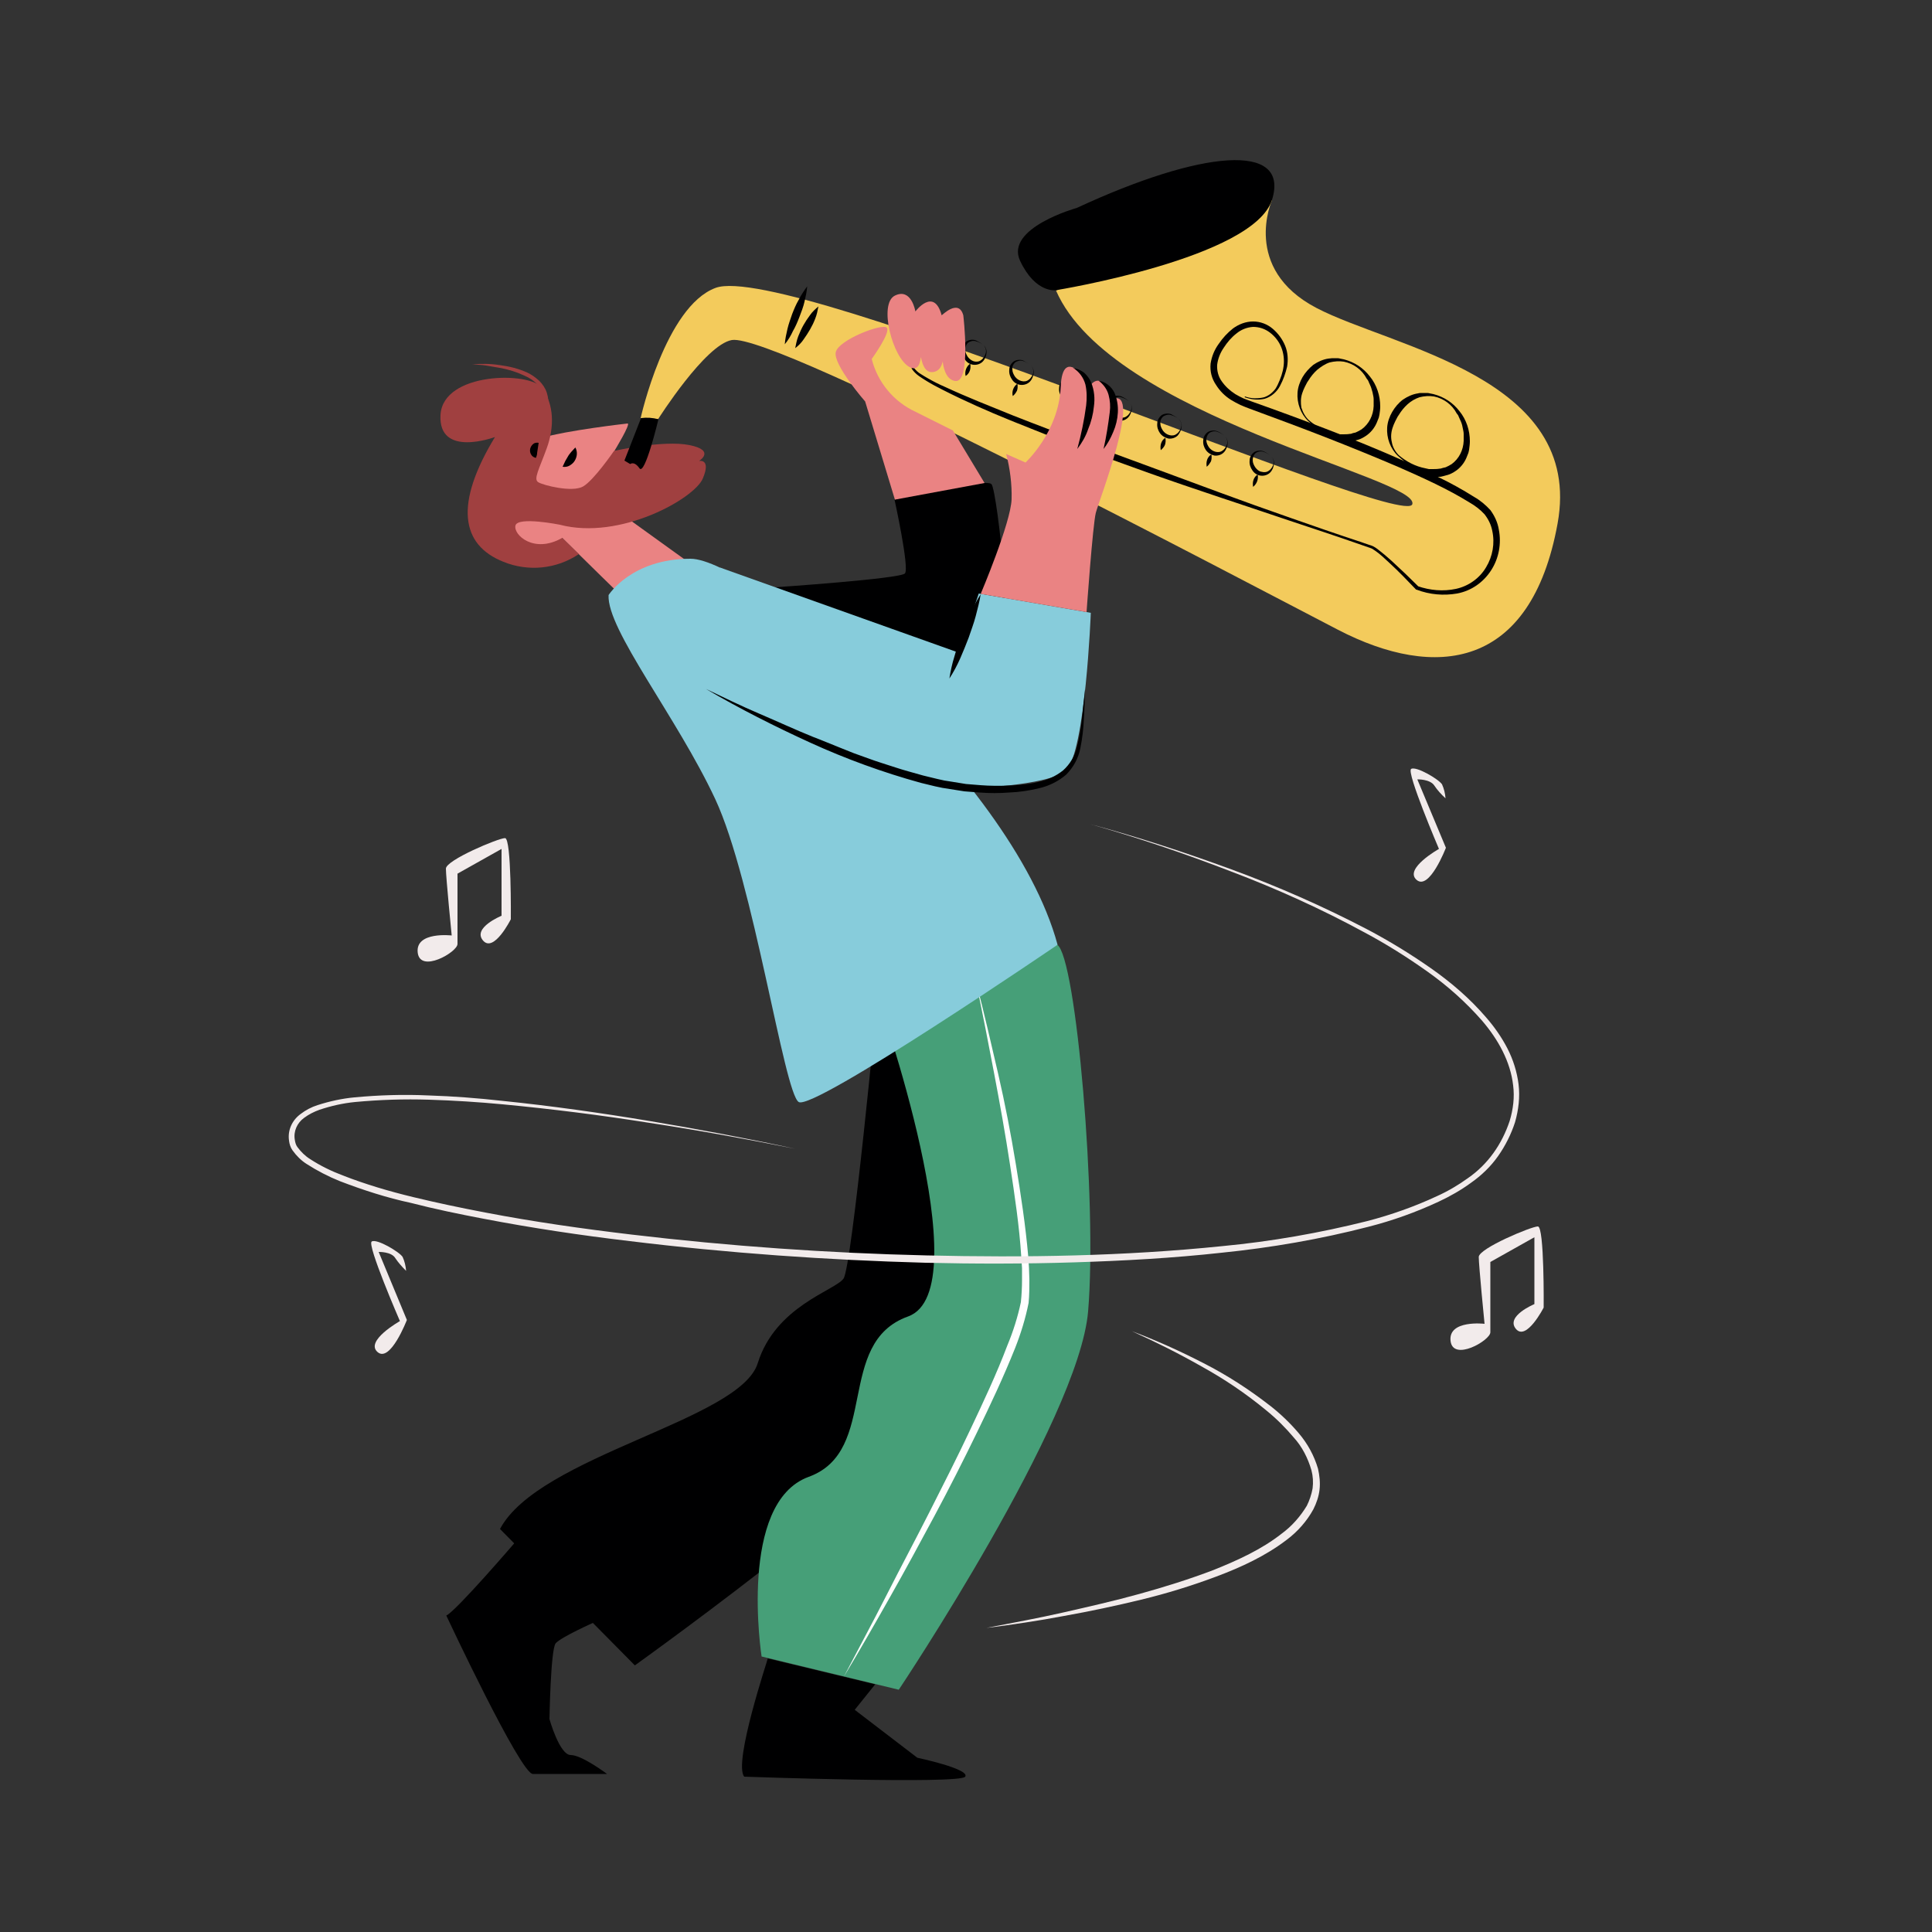 <svg transform="scale(1)" version="1.1" id="Layer_1" xmlns="http://www.w3.org/2000/svg" xmlns:xlink="http://www.w3.org/1999/xlink" x="0px" y="0px" viewBox="0 0 500 500" xml:space="preserve" class="show_show__wrapper__graphic__5Waiy "><rect x="0" y="0" width="500" height="500" fill="#333333" stroke="none"/><title>React</title><style type="text/css">
	.st0{fill:#000001;}
	.st1{fill:#EA8383;}
	.st2{fill:#A04040;}
	.st3{fill:#469F78;}
	.st4{fill:#FFFFFF;}
	.st5{fill:#87CCDB;}
	.st6{fill:#F3CB5C;}
	.st7{fill:#F2EBEB;}
</style><g id="character"><path class="st0" d="M192.6,459.8c0,0,55.9,2,57.2,0s-12.4-4.9-12.4-4.9l-16.2-12.4l5.3-6.6l-27.8-6.7
		C198.8,429.2,189.7,456.2,192.6,459.8z"></path><path class="st0" d="M200.4,152c0,0,32.6-2.2,33.8-3.6s-2.7-19.1-2.7-19.1s23.6-5.7,25.1-4s6.5,45.8,2.6,55.6S200.4,152,200.4,152z
		"></path><path class="st0" d="M115.5,418.1c0,0,19.2,41,22.4,41h19.2c0,0-6.5-4.9-9.4-4.9s-5.5-9.3-5.5-9.3s0.3-18,1.6-19.6
		s10.1-5.5,10.1-5.5l-20.2-21.1C133.7,398.7,118.1,416.9,115.5,418.1z"></path><path class="st0" d="M227.1,258c0,0-6.6,69.8-8.8,72.9s-17.6,7.1-22.2,21.9s-56.6,23.9-66.7,42.9l34.9,35.3c0,0,81.8-58.5,88-76.4
		S227.1,258,227.1,258z"></path><path class="st1" d="M145.5,139.2c0,0,20.1,19.8,20.6,20.1s20-8.1,20-8.1l-23.6-17c0,0,13.5-10-3.5-17.5c0,0,4.4-7.2,3.4-7.1
		s-15.6,1.8-22.2,3.7s-11.9,25.6-9.2,27.4S142.5,145.5,145.5,139.2z"></path><path class="st2" d="M144.9,135.8c0,0-10.9-2.2-11.5,0.2s4.8,7.4,12.1,3.2l4.3,4.2c-5.8,3.9-13.1,4.6-19.5,2
		c-11.1-4.4-12.7-15-2.2-32.3c0,0-14.7,5.5-14.1-5.7s23.2-11.3,26.3-7s3.2,10.1,1.2,15.6s-3.5,8-2.2,8.8s8.8,2.7,11.6,1.1
		s8-9.2,8-9.2s12.8-2.9,19.6-1.5s2.4,4.1,2.4,4.1s3.2-0.7,1,4.5C179.8,129,160.5,139.9,144.9,135.8z"></path><path class="st0" d="M148.9,115.8c0.6,1.1,0.5,2.4-0.2,3.5c-0.3,0.5-0.8,0.9-1.3,1.2c-0.5,0.3-1.2,0.4-1.8,0.3
		c0.2-0.5,0.5-1,0.7-1.5c0.2-0.4,0.5-0.8,0.7-1.2s0.5-0.7,0.8-1.1C148.2,116.6,148.5,116.2,148.9,115.8z"></path><path class="st2" d="M122.2,94.3c2.4-0.2,4.8-0.2,7.2,0.2c2.4,0.3,4.8,0.9,7,1.9c1.1,0.5,2.1,1.2,3.1,2.1c0.9,0.9,1.6,1.9,2,3.1
		c0.4,1.2,0.5,2.4,0.3,3.7c-0.2,1.2-0.5,2.3-1.1,3.4c0.7-2.2,0.7-4.6,0-6.8c-1-2.1-2.7-3.7-4.8-4.6c-2.1-1-4.3-1.7-6.6-2.1
		c-1.2-0.2-2.3-0.4-3.5-0.6S123.4,94.4,122.2,94.3z"></path><path class="st0" d="M139.4,114.6c-0.2,1.1-0.2,1.6-0.3,2c0,0.2-0.1,0.4-0.1,0.7s-0.1,0.7-0.3,1.2c-0.5-0.1-1-0.4-1.2-0.8
		c-0.3-0.4-0.4-1-0.3-1.5c0.1-0.5,0.4-1,0.8-1.3C138.3,114.6,138.9,114.5,139.4,114.6z"></path><path class="st3" d="M227.1,258c0,0,41.6-16.5,46.5-13.5s10.4,66.7,8,94.9s-49,97.9-49,97.9l-35.5-8.6c0,0-6.2-39.8,12.2-46.5
		s6.7-34.7,25.7-41.5S227.1,258,227.1,258z"></path><path class="st4" d="M252.7,254.5c2,7.7,3.8,15.5,5.6,23.3s3.3,15.6,4.6,23.5s2.5,15.8,3.2,23.8l0.2,3l0.1,3c0,2,0,4.1-0.2,6.1
		c-0.8,4-2,7.9-3.5,11.7c-3,7.5-6.4,14.7-9.9,21.9s-7.1,14.3-10.9,21.4s-7.6,14.1-11.5,21s-7.9,13.9-12,20.7
		c3.7-7.1,7.5-14.1,11.1-21.2s7.4-14.2,11-21.3s7.2-14.2,10.6-21.4s6.8-14.4,9.6-21.8c1.5-3.6,2.7-7.4,3.5-11.2
		c0.2-1.9,0.3-3.9,0.3-5.8v-3l-0.2-3c-0.5-7.9-1.7-15.8-2.9-23.7s-2.6-15.7-4.1-23.6S254.3,262.3,252.7,254.5z"></path><path class="st5" d="M157.5,154c0,0,5.9-9.4,21.2-9.4s82.9,55.3,95,99.9c0,0-63.2,43.1-67,40.7S195,228,185.1,206.8
		S157,162.9,157.5,154z"></path><path class="st5" d="M177.7,162.4c0,0-7.9,23.7,21.7,34.5s71.5,7.4,76.5,2.5s6.4-40.8,6.4-40.8l-29-5l-5.2,15.3l-61.7-22
		L177.7,162.4z"></path><path class="st6" d="M165.8,108.2c0,0,6.4-28.9,19.4-33.7c18.9-7,178.1,62.8,180.3,56s-78-22.6-92.2-55.3l55.9-23.4
		c0,0-8,17.7,11.5,27.9s69.3,17.9,62.4,55.8S371.4,176,346.3,163S200.7,86.1,189.4,88c-6.9,1.2-19.1,20.5-19.1,20.5L165.8,108.2z"></path><path class="st0" d="M278.7,53.8c0,0-18.7,5.2-14.7,13.7s9.3,7.6,9.3,7.6s51.2-8.3,55.9-23.4S310.8,38.9,278.7,53.8z"></path><path class="st0" d="M203.1,89.1c0.1-1.4,0.4-2.7,0.7-4c0.3-1.3,0.8-2.6,1.2-3.8c0.5-1.3,1-2.5,1.7-3.7c0.6-1.2,1.4-2.4,2.2-3.5
		c-0.1,1.4-0.4,2.7-0.7,4c-0.3,1.3-0.8,2.6-1.3,3.9c-0.5,1.3-1,2.5-1.7,3.7C204.7,86.8,204,88,203.1,89.1z"></path><path class="st0" d="M205.8,90.1c0.2-1,0.4-2.1,0.8-3.1c0.4-1,0.8-1.9,1.3-2.8c0.5-0.9,1.1-1.8,1.7-2.6c0.6-0.9,1.4-1.6,2.2-2.3
		c-0.2,1.1-0.4,2.1-0.8,3.1c-0.7,1.9-1.8,3.7-3,5.4C207.4,88.7,206.7,89.4,205.8,90.1z"></path><path class="st0" d="M170.4,108.5c0,0-3.5,14.7-4.9,12.7s-2.4-1.1-2.4-1.1l-1.5-0.9l4.3-11C167.4,108,168.9,108.1,170.4,108.5z"></path><path class="st0" d="M236.5,86.3c-0.5,0.6-0.8,1.3-0.8,2.1c-0.1,0.8-0.1,1.6,0,2.3c0.1,0.8,0.2,1.5,0.3,2.3
		c0.1,0.4,0.2,0.8,0.3,1.2l0.1,0.6c0,0.1,0,0.2,0.1,0.3l0.1,0.2c0.5,0.6,1,1.1,1.7,1.5c0.6,0.4,1.3,0.8,2,1.2
		c1.4,0.8,2.8,1.5,4.2,2.1c5.8,2.7,11.7,5,17.6,7.4c11.9,4.7,23.9,9,35.8,13.4s23.9,8.9,36,13.1c6,2.1,12,4.2,18.1,6.2l2.3,0.8
		c0.4,0.1,0.7,0.2,1.1,0.4c0.4,0.2,0.7,0.4,1.1,0.7c1.3,1,2.5,2,3.7,3.1c2.4,2.2,4.7,4.4,6.9,6.6l-0.2-0.1c3.2,1.1,6.6,1.4,9.9,0.7
		c3.2-0.7,6.1-2.7,7.8-5.6c1.7-2.8,2.3-6.2,1.6-9.4c-0.3-1.6-1-3-2-4.3c-1.1-1.2-2.4-2.2-3.8-3c-2.9-1.8-5.9-3.4-9-4.9
		c-3.1-1.5-6.2-2.9-9.4-4.3c-6.3-2.7-12.7-5.3-19.1-7.8c-6.4-2.5-12.9-4.9-19.4-7.3c-0.8-0.3-1.6-0.6-2.5-1
		c-0.8-0.4-1.6-0.8-2.4-1.3c-1.6-1-2.9-2.3-3.9-3.9c-1.1-1.6-1.6-3.5-1.4-5.5c0.3-1.9,1-3.6,2.1-5.1c1-1.5,2.3-2.9,3.7-4
		c1.5-1.1,3.3-1.8,5.2-1.8c1.9,0,3.7,0.7,5.1,1.9c1.4,1.2,2.5,2.7,3.2,4.4c0.7,1.7,0.8,3.6,0.5,5.4c-0.4,1.7-1,3.4-1.8,4.9
		c-0.8,1.6-2.3,2.9-4,3.4c-1.7,0.4-3.5,0.2-5.2-0.4l0.1-0.2c1.6,0.6,3.4,0.6,5,0.2c0.8-0.3,1.5-0.7,2.1-1.3c0.3-0.3,0.6-0.6,0.8-0.9
		c0.2-0.3,0.4-0.7,0.6-1.1c0.7-1.5,1.3-3.1,1.5-4.8c0.2-1.6,0-3.3-0.6-4.8c-0.6-1.5-1.6-2.8-2.9-3.8c-1.3-1-2.8-1.5-4.4-1.5
		c-1.6,0.1-3.1,0.7-4.3,1.7c-1.3,1-2.4,2.3-3.3,3.7c-0.9,1.3-1.5,2.8-1.7,4.4c-0.1,1.5,0.3,3.1,1.2,4.3c0.9,1.3,2.1,2.4,3.5,3.3
		c0.7,0.4,1.4,0.8,2.1,1.1c0.7,0.3,1.6,0.6,2.4,0.9c6.5,2.3,13,4.7,19.5,7.2s12.9,5.1,19.2,7.9c3.2,1.4,6.3,2.9,9.4,4.4
		c3.1,1.5,6.2,3.2,9.2,5.1c1.6,0.9,3,2.1,4.2,3.4c1.1,1.5,1.9,3.2,2.2,5.1c0.7,3.6,0,7.4-2,10.5c-2,3.1-5.1,5.3-8.8,6
		c-3.5,0.6-7.1,0.3-10.5-1h-0.1l-0.1-0.1c-2.2-2.3-4.4-4.6-6.8-6.8c-1.2-1.1-2.3-2.2-3.6-3.1c-0.3-0.2-0.6-0.4-0.9-0.6
		c-0.3-0.1-0.7-0.3-1.1-0.4l-2.3-0.8c-6-2.1-12.1-4.1-18.1-6.1c-12.1-4.1-24.2-8-36.3-12.3s-24-8.8-35.8-13.6
		c-5.9-2.4-11.8-5-17.5-7.9c-1.4-0.7-2.9-1.5-4.2-2.3c-0.7-0.4-1.4-0.9-2-1.3c-0.7-0.5-1.3-1.1-1.8-1.8l-0.1-0.3
		c0-0.1,0-0.2-0.1-0.3l-0.1-0.6c-0.1-0.4-0.1-0.8-0.2-1.2c-0.1-0.8-0.2-1.6-0.3-2.4c0-0.8,0-1.6,0.1-2.4c0.1-0.8,0.4-1.6,1-2.2
		L236.5,86.3z"></path><path class="st0" d="M361.8,118c-2-1.9-3-4.7-2.8-7.4c0.1-1.4,0.6-2.8,1.3-4c0.7-1.2,1.6-2.3,2.8-3.2c1.2-0.8,2.5-1.4,3.9-1.6
		c0.3-0.1,0.7-0.1,1-0.1h0.5h0.5c0.3,0,0.7,0,1,0.1l1,0.2c2.7,0.7,5,2.2,6.7,4.4c1.8,2.2,2.7,5,2.7,7.8c0,0.7-0.1,1.4-0.2,2.2
		c-0.1,0.3-0.1,0.7-0.3,1.1l-0.4,1c-0.6,1.4-1.6,2.6-2.8,3.4c-0.6,0.4-1.3,0.8-2,1c-0.4,0.1-0.7,0.2-1.1,0.3
		c-0.4,0.1-0.7,0.2-1.1,0.2h-1.1c-0.4,0-0.7-0.1-1.1-0.2c-0.4-0.1-0.7-0.1-1-0.2l-1-0.4C366,121.3,363.8,119.8,361.8,118z
		 M362,117.8c2,1.7,4.3,2.9,6.9,3.4l0.9,0.2h0.9c0.6,0,1.2,0,1.8-0.1c0.3,0,0.6-0.1,0.9-0.2c0.3-0.1,0.6-0.1,0.8-0.2
		c0.5-0.2,1-0.5,1.5-0.8c1.9-1.4,3-3.6,3.1-6c0-0.6,0-1.2,0-1.8s-0.2-1.2-0.3-1.8c-0.1-0.6-0.3-1.2-0.6-1.8l-0.4-0.9
		c-0.1-0.3-0.3-0.6-0.5-0.8c-1.2-2.3-3.4-3.9-5.9-4.4c-1.2-0.2-2.5-0.1-3.7,0.2c-1.2,0.4-2.2,1-3.1,1.8c-0.9,0.8-1.7,1.8-2.3,2.8
		c-0.4,0.5-0.6,1.1-0.9,1.6c-0.3,0.6-0.5,1.1-0.7,1.7c-0.4,1.2-0.5,2.5-0.2,3.7C360.4,115.7,361.1,116.9,362,117.8L362,117.8z"></path><path class="st0" d="M338.6,109c-2-1.9-3-4.7-2.8-7.4c0.1-1.4,0.6-2.8,1.3-4c0.7-1.2,1.7-2.3,2.8-3.2c1.2-0.8,2.5-1.4,3.9-1.6
		c0.3,0,0.7-0.1,1-0.1h0.5h0.5c0.3,0,0.7,0,1,0.1l1,0.2c2.7,0.7,5,2.2,6.7,4.4c1.8,2.2,2.7,5,2.7,7.8c0,0.7-0.1,1.4-0.2,2.1
		c-0.1,0.3-0.1,0.7-0.3,1.1l-0.4,1c-0.6,1.4-1.6,2.6-2.8,3.4c-0.6,0.4-1.3,0.8-2,1c-0.4,0.1-0.7,0.2-1.1,0.3
		c-0.4,0.1-0.7,0.1-1.1,0.1h-1.1c-0.4,0-0.7-0.1-1.1-0.2c-0.4-0.1-0.7-0.1-1-0.2l-1-0.4C342.9,112.3,340.6,110.8,338.6,109z
		 M338.8,108.8c2,1.7,4.3,2.9,6.9,3.4l0.9,0.2h0.9c0.6,0,1.2,0,1.8-0.1c0.3,0,0.6-0.1,0.8-0.2c0.3-0.1,0.6-0.1,0.8-0.2
		c0.5-0.2,1-0.5,1.5-0.8c1.9-1.4,3-3.6,3.1-6c0-0.6,0-1.2,0-1.8s-0.2-1.2-0.3-1.8c-0.2-0.6-0.3-1.2-0.6-1.8l-0.4-0.9
		c-0.1-0.3-0.3-0.6-0.5-0.8c-1.2-2.3-3.4-3.9-5.9-4.4c-1.2-0.2-2.5-0.1-3.7,0.2c-1.2,0.4-2.2,1.1-3.2,1.9c-0.9,0.8-1.7,1.8-2.3,2.8
		c-0.4,0.5-0.6,1.1-0.9,1.6c-0.3,0.6-0.5,1.1-0.7,1.7c-0.4,1.2-0.4,2.5-0.2,3.7C337.2,106.8,337.9,108,338.8,108.8L338.8,108.8z"></path><path class="st0" d="M328.9,118c0.6,0.5,0.9,1.3,0.8,2.1c-0.1,0.8-0.4,1.6-1,2.2c-0.6,0.6-1.5,0.9-2.4,0.8
		c-0.9-0.1-1.7-0.6-2.2-1.4c-0.5-0.7-0.8-1.6-0.7-2.5c0-0.9,0.5-1.7,1.2-2.2c0.7-0.4,1.6-0.5,2.4-0.2
		C327.7,117.1,328.3,117.5,328.9,118z M328.9,118c-0.6-0.5-1.3-0.9-2-1.1c-0.7-0.2-1.5,0-2,0.4c-0.5,0.5-0.7,1.1-0.7,1.8
		c0,0.7,0.3,1.3,0.7,1.9c0.4,0.5,0.9,1,1.6,1.1c0.7,0.2,1.4,0.1,1.9-0.3c0.6-0.4,1-1.1,1.2-1.8C329.7,119.3,329.5,118.5,328.9,118z"></path><path class="st0" d="M324.3,126c-0.1-0.6-0.1-1.2,0.1-1.8c0.2-0.6,0.6-1.1,1.1-1.4C325.7,124,325.3,125.2,324.3,126z"></path><path class="st0" d="M316.9,112.8c0.6,0.5,0.9,1.3,0.8,2.1c-0.1,0.8-0.4,1.6-1,2.2c-0.6,0.6-1.5,0.9-2.4,0.8
		c-0.9-0.2-1.7-0.7-2.2-1.4c-0.5-0.7-0.8-1.6-0.7-2.5c0-0.9,0.5-1.7,1.2-2.2c0.7-0.4,1.6-0.5,2.4-0.2
		C315.6,111.8,316.3,112.3,316.9,112.8z M316.9,112.8c-0.6-0.5-1.3-0.9-2-1.1c-0.7-0.2-1.5,0-2,0.4c-0.5,0.5-0.7,1.1-0.7,1.8
		c0,0.7,0.3,1.3,0.7,1.9c0.4,0.5,0.9,0.9,1.6,1.1c0.7,0.2,1.4,0.1,1.9-0.3c0.6-0.4,1-1.1,1.2-1.8
		C317.7,114.1,317.5,113.3,316.9,112.8z"></path><path class="st0" d="M312.3,120.8c-0.1-0.6-0.1-1.2,0.1-1.8c0.2-0.6,0.6-1.1,1.1-1.4c0.1,0.6,0.1,1.2-0.1,1.8
		C313.1,119.9,312.8,120.4,312.3,120.8z"></path><path class="st0" d="M305,108.4c0.6,0.5,0.9,1.3,0.8,2.1c-0.1,0.8-0.5,1.6-1,2.2c-0.6,0.6-1.5,0.9-2.4,0.8
		c-0.9-0.2-1.7-0.7-2.2-1.4c-0.5-0.7-0.8-1.6-0.7-2.5c0-0.9,0.5-1.7,1.2-2.2c0.7-0.4,1.6-0.5,2.4-0.2
		C303.7,107.5,304.4,107.9,305,108.4z M305,108.4c-0.6-0.5-1.3-0.8-2-1c-0.7-0.2-1.4,0-2,0.4c-0.5,0.5-0.8,1.1-0.7,1.8
		c0,0.7,0.3,1.3,0.7,1.9c0.4,0.5,0.9,0.9,1.6,1.1c0.7,0.2,1.4,0.1,1.9-0.3c0.6-0.4,1-1.1,1.2-1.8C305.9,109.8,305.6,109,305,108.4z"></path><path class="st0" d="M300.4,116.5c-0.1-0.6-0.1-1.2,0.1-1.8c0.2-0.6,0.6-1.1,1.1-1.4c0.1,0.6,0.1,1.2-0.1,1.8
		C301.3,115.6,300.9,116.1,300.4,116.5z"></path><path class="st0" d="M292.1,103.8c0.6,0.5,0.9,1.3,0.8,2.1c-0.1,0.8-0.4,1.6-1,2.2c-0.6,0.6-1.5,0.9-2.4,0.8
		c-0.9-0.1-1.7-0.6-2.2-1.4c-0.5-0.7-0.8-1.6-0.7-2.5c0-0.9,0.5-1.7,1.2-2.2c0.7-0.4,1.6-0.5,2.4-0.2
		C290.9,102.9,291.6,103.3,292.1,103.8z M292.1,103.8c-0.6-0.5-1.3-0.8-2-1c-0.7-0.2-1.5,0-2,0.4c-0.5,0.5-0.7,1.1-0.7,1.8
		c0,0.7,0.3,1.3,0.7,1.9c0.4,0.6,0.9,1,1.6,1.1c0.7,0.2,1.4,0.1,1.9-0.3c0.6-0.4,1-1.1,1.2-1.8C293,105.1,292.7,104.3,292.1,103.8z"></path><path class="st0" d="M287.5,111.8c-0.1-0.6-0.1-1.2,0.1-1.8c0.2-0.6,0.6-1.1,1.1-1.5c0.1,0.6,0.1,1.2-0.1,1.8
		C288.4,110.9,288,111.4,287.5,111.8z"></path><path class="st0" d="M279.6,99.2c0.6,0.5,0.9,1.3,0.8,2.1c-0.1,0.8-0.4,1.6-1,2.2c-0.6,0.6-1.5,0.9-2.4,0.8
		c-0.9-0.1-1.7-0.6-2.2-1.4c-0.5-0.7-0.8-1.6-0.7-2.5c0-0.9,0.5-1.7,1.2-2.2c0.7-0.4,1.6-0.5,2.4-0.2
		C278.3,98.3,279,98.7,279.6,99.2z M279.6,99.2c-0.6-0.5-1.3-0.8-2-1c-1.1-0.3-2.3,0.3-2.7,1.4c-0.1,0.3-0.1,0.6-0.1,0.9
		c0,0.7,0.3,1.3,0.7,1.9c0.4,0.6,0.9,1,1.6,1.1c0.7,0.2,1.4,0.1,1.9-0.3c0.6-0.4,1-1.1,1.2-1.8C280.4,100.6,280.2,99.7,279.6,99.2z"></path><path class="st0" d="M274.9,107.2c-0.1-0.6-0.1-1.2,0.1-1.8c0.2-0.6,0.6-1.1,1.1-1.4c0.1,0.6,0.1,1.2-0.1,1.8
		C275.8,106.3,275.4,106.8,274.9,107.2z"></path><path class="st0" d="M266.7,94.5c0.6,0.5,0.9,1.3,0.8,2.1c-0.1,0.8-0.4,1.6-1,2.2c-0.6,0.6-1.5,0.9-2.4,0.8
		c-0.9-0.1-1.7-0.6-2.2-1.4c-0.5-0.7-0.8-1.6-0.7-2.5c0-0.9,0.5-1.7,1.2-2.2c0.7-0.4,1.6-0.5,2.4-0.2
		C265.4,93.6,266.1,94,266.7,94.5z M266.7,94.5c-0.6-0.5-1.3-0.9-2-1.1c-0.7-0.2-1.4,0-2,0.4c-0.5,0.5-0.8,1.1-0.7,1.8
		c0,0.7,0.3,1.3,0.7,1.9c0.4,0.5,0.9,0.9,1.6,1.1c0.7,0.2,1.4,0.1,1.9-0.3c0.6-0.4,1-1.1,1.2-1.8C267.5,95.8,267.3,95,266.7,94.5z"></path><path class="st0" d="M262.1,102.5c-0.3-1.2,0.2-2.5,1.2-3.2c0.1,0.6,0.1,1.2-0.1,1.8C262.9,101.7,262.5,102.2,262.1,102.5z"></path><path class="st0" d="M254.5,89.3c0.6,0.5,0.9,1.3,0.8,2.1c-0.1,0.8-0.4,1.6-1,2.2c-0.6,0.6-1.5,0.9-2.4,0.8
		c-0.9-0.1-1.7-0.6-2.2-1.4c-0.5-0.7-0.8-1.6-0.7-2.5c0-0.9,0.5-1.7,1.2-2.2c0.7-0.4,1.6-0.5,2.4-0.2
		C253.2,88.4,253.9,88.8,254.5,89.3z M254.5,89.3c-0.6-0.5-1.3-0.8-2-1c-0.7-0.2-1.4,0-2,0.4c-0.5,0.5-0.7,1.1-0.7,1.8
		c0,0.7,0.3,1.3,0.7,1.9c0.4,0.5,0.9,0.9,1.5,1.1c0.7,0.2,1.4,0.1,1.9-0.3c0.6-0.4,1-1.1,1.2-1.8C255.3,90.7,255.1,89.9,254.5,89.3z
		"></path><path class="st0" d="M249.9,97.3c-0.3-1.2,0.2-2.5,1.2-3.2c0.1,0.6,0.1,1.2-0.1,1.8C250.8,96.5,250.4,97,249.9,97.3z"></path><path class="st0" d="M241.6,84.7c0.6,0.5,0.9,1.3,0.8,2.1c-0.1,0.8-0.4,1.6-1,2.2c-0.7,0.6-1.5,0.9-2.4,0.8
		c-0.9-0.1-1.7-0.6-2.2-1.4c-0.5-0.7-0.8-1.6-0.7-2.5c0-0.9,0.5-1.7,1.2-2.2c0.7-0.4,1.6-0.5,2.4-0.2
		C240.4,83.7,241.1,84.1,241.6,84.7z M241.6,84.7c-0.6-0.5-1.3-0.9-2-1.1c-0.7-0.2-1.4,0-2,0.4c-0.5,0.5-0.7,1.1-0.7,1.8
		c0,0.7,0.3,1.3,0.7,1.9c0.4,0.5,0.9,0.9,1.6,1.1c0.7,0.2,1.4,0.1,1.9-0.3c0.6-0.4,1-1.1,1.2-1.8C242.5,86,242.2,85.2,241.6,84.7z"></path><path class="st0" d="M237,92.7c-0.1-0.6-0.1-1.2,0.1-1.8c0.2-0.6,0.6-1.1,1.1-1.4c0.1,0.6,0.1,1.2-0.1,1.8
		C237.9,91.8,237.5,92.3,237,92.7z"></path><path class="st1" d="M281.2,158.4c0,0,1.6-22.6,2.4-25.7s12-32,4.5-29.5c0,0-2.7-7.5-5.9-3.5c0,0-7.2-11.1-7.7,0.5
		s-9.1,19.5-9.1,19.5l-5-2.2c1,3.8,1.5,7.8,1.4,11.7c-0.2,6.1-8,24.5-8,24.5L281.2,158.4z"></path><path class="st0" d="M278.8,116.2c1-3.7,1.8-7.5,2.3-11.3c0.2-1.8,0.2-3.6-0.2-5.4c-0.5-1.8-1.6-3.3-3.2-4.3c1,0.2,2,0.6,2.8,1.2
		c0.8,0.7,1.5,1.6,1.9,2.6c0.8,2,1,4.1,0.7,6.2c-0.2,2-0.7,4-1.5,5.9C281,112.9,280,114.6,278.8,116.2z"></path><path class="st0" d="M285.6,116.2c0.7-3.1,1.2-6.3,1.6-9.5c0.2-1.5,0.1-3-0.3-4.5c-0.4-1.5-1.4-2.8-2.6-3.7
		c1.8,0.3,3.3,1.5,4.1,3.1c0.7,1.6,1,3.4,0.9,5.2c-0.1,1.7-0.5,3.4-1.2,5C287.4,113.5,286.6,114.9,285.6,116.2z"></path><path class="st1" d="M223.9,103.9c0,0-8.4-9.6-7.6-12.8s12.1-7.5,13.2-6.3s-3.9,8.1-3.9,8.1c1.5,6,5.7,11.1,11.4,13.7l9.6,4.8
		l8.2,13.6l-23.2,4.3L223.9,103.9z"></path><path class="st1" d="M249.3,81.6c0,0,2.1,17.6-2.1,17s-3.3-9.5-3.3-9.5s1.4,6.9-2.6,7.2s-3.2-9.9-3.2-9.9s1.7,10.9-2.7,8.6
		s-8.1-16.4-3.8-18.5s5.3,4.1,5.3,4.1s4.8-6.4,6.8,1C243.8,81.6,248.1,77.2,249.3,81.6z"></path><path class="st0" d="M182.7,178.3c4.6,2.2,9.1,4.4,13.8,6.4s9.2,4.1,13.9,6c2.4,0.9,4.7,1.9,7,2.8l3.5,1.4l3.6,1.3
		c2.4,0.9,4.8,1.6,7.2,2.4s4.8,1.4,7.2,2.1l3.7,0.9l1.8,0.4l1.9,0.3c1.2,0.2,2.5,0.4,3.7,0.6l3.7,0.3c2.5,0.2,5,0.2,7.5,0.1
		c2.5-0.1,4.9-0.3,7.4-0.9c2.4-0.5,4.6-1.5,6.5-3c1.8-1.6,3.1-3.8,3.6-6.1c1.3-4.8,1.5-9.9,2.1-14.9c-0.1,2.5-0.1,5.1-0.3,7.6
		c-0.1,2.6-0.4,5.1-0.9,7.6c-0.5,2.6-1.8,5-3.7,6.9c-2,1.7-4.4,2.9-7,3.5c-2.5,0.6-5.1,1-7.7,1.1c-2.6,0.2-5.1,0.2-7.7,0l-3.9-0.3
		c-1.3-0.2-2.5-0.4-3.8-0.6l-1.9-0.3l-1.9-0.4l-3.7-0.9c-9.8-2.7-19.4-6.2-28.6-10.4C200.5,188,191.4,183.4,182.7,178.3z"></path><path class="st0" d="M253.8,153.8c-0.3,1.9-0.8,3.8-1.3,5.7c-0.5,1.9-1.2,3.7-1.8,5.5c-0.7,1.8-1.4,3.6-2.2,5.4
		c-0.8,1.8-1.7,3.5-2.8,5.2c0.3-1.9,0.7-3.8,1.3-5.7c0.5-1.9,1.2-3.7,1.8-5.5c0.7-1.8,1.4-3.6,2.3-5.4
		C251.8,157.1,252.8,155.4,253.8,153.8z"></path></g><g id="music"><path class="st7" d="M116.9,242.1c0,0-9.4-1.1-8.8,4.4s10.3-0.1,10.3-2.2v-18.2l11.4-6.4v17.3c0,0-7.6,3.1-4.8,6.4s7.2-5.5,7.2-5.5
		s0.2-21-1.5-21s-15.3,5.7-15.3,7.9S116.9,242.1,116.9,242.1z"></path><path class="st7" d="M103.5,341.9c0,0-9.1,5.1-5.8,8s7.6-8.3,7.6-8.3L98,324c0,0,3.3-0.1,4.3,1.6c0.8,1.2,1.8,2.3,2.8,3.3
		c-0.1-1.3-0.4-2.5-0.9-3.6c-0.8-1.3-6.7-4.8-8-4S103.5,341.9,103.5,341.9z"></path><path class="st7" d="M384.2,342.6c0,0-9.4-1.1-8.8,4.4s10.3-0.1,10.3-2.2v-18.2l11.4-6.4v17.3c0,0-7.5,3.1-4.8,6.4s7.2-5.5,7.2-5.5
		s0.2-21-1.5-21s-15.3,5.7-15.3,7.9S384.2,342.6,384.2,342.6z"></path><path class="st7" d="M372.4,219.7c0,0-9.1,5.1-5.8,8s7.6-8.3,7.6-8.3l-7.4-17.7c0,0,3.3-0.1,4.4,1.6c0.8,1.2,1.8,2.3,2.9,3.3
		c-0.1-1.3-0.4-2.5-0.9-3.6c-0.8-1.3-6.7-4.8-8-4S372.4,219.7,372.4,219.7z"></path><path class="st7" d="M205.8,297.3c-12.5-2.5-25.1-4.8-37.7-6.7c-12.6-2-25.3-3.6-38-4.8c-6.3-0.6-12.7-1-19.1-1.2
		c-6.4-0.2-12.7,0-19.1,0.6c-3.1,0.3-6.2,1-9.2,2c-1.4,0.5-2.8,1.2-4,2.1c-1.8,1.3-2.8,3.5-2.4,5.7c0.1,0.7,0.3,1.4,0.7,1.9
		c0.9,1.2,2,2.3,3.3,3.1c2.6,1.7,5.5,3.1,8.4,4.2c5.9,2.3,12,4.1,18.2,5.6c6.2,1.5,12.4,2.8,18.7,4c12.5,2.4,25.2,4.2,37.8,5.7
		c25.3,3,50.8,4.8,76.4,5.4c25.5,0.6,51.1,0.2,76.5-2.4c12.7-1.2,25.2-3.4,37.6-6.5c6.1-1.6,12.1-3.7,17.9-6.4
		c2.9-1.3,5.6-2.9,8.1-4.7c2.6-1.8,4.8-4,6.6-6.5c1.8-2.5,3.2-5.3,4.2-8.3c0.9-3,1.3-6.1,0.9-9.2c-0.7-6.2-3.9-11.9-8-16.7
		c-4.2-4.8-8.9-9-14.1-12.7c-5.2-3.7-10.6-7.1-16.2-10.1c-11.2-6.1-22.9-11.4-34.8-15.9c-11.9-4.6-24-8.7-36.3-12.2
		c12.3,3.3,24.5,7.3,36.5,11.7c12,4.4,23.8,9.6,35.1,15.5c5.7,3,11.1,6.3,16.4,10c5.3,3.7,10.2,7.9,14.4,12.8c2.1,2.4,4,5.1,5.5,8
		c1.5,2.9,2.5,6.1,2.9,9.3c0.4,3.3,0,6.6-0.9,9.8c-1,3.1-2.5,6.1-4.4,8.8c-1.9,2.7-4.3,5-7,6.9c-2.6,1.9-5.4,3.5-8.4,4.9
		c-5.8,2.7-11.9,4.9-18.2,6.5c-12.4,3.2-25.1,5.4-37.9,6.7c-12.7,1.4-25.5,2.1-38.3,2.5s-25.6,0.4-38.4,0.1
		c-25.6-0.7-51.1-2.5-76.5-5.6c-12.7-1.5-25.4-3.4-37.9-5.8c-6.3-1.2-12.6-2.5-18.8-4.1C100.2,310,94,308,88,305.7
		c-3-1.2-5.9-2.7-8.7-4.5c-1.4-0.9-2.6-2.1-3.6-3.5c-0.5-0.7-0.8-1.6-0.9-2.5c-0.4-2.7,0.8-5.3,3-6.9c1.3-1,2.8-1.8,4.4-2.3
		c3.1-1,6.3-1.7,9.5-2c6.4-0.6,12.8-0.8,19.2-0.5c6.4,0.2,12.8,0.7,19.1,1.4c12.7,1.3,25.4,3.1,38,5.2S193.3,294.6,205.8,297.3z"></path><path class="st7" d="M292.9,344.5c6.4,2.4,12.6,5.2,18.6,8.3c6.1,3.1,11.8,6.8,17.2,11c2.7,2.1,5.2,4.5,7.4,7.1
		c2.3,2.7,4,5.8,5,9.2c0.4,1.8,0.6,3.6,0.4,5.4c-0.2,1.8-0.8,3.5-1.6,5.1c-1.7,3.1-4.1,5.8-6.9,7.9c-5.5,4.2-11.8,7.1-18.2,9.5
		c-6.4,2.4-12.9,4.4-19.5,6c-6.6,1.6-13.2,3-19.9,4.2l-5,0.9l-5,0.8c-3.3,0.5-6.7,1-10.1,1.4c6.7-1.3,13.3-2.5,19.9-4
		s13.2-3,19.7-4.8c6.5-1.8,12.9-3.8,19.2-6.2c6.2-2.5,12.4-5.3,17.6-9.4c2.6-1.9,4.8-4.4,6.5-7.2c0.7-1.4,1.2-2.9,1.5-4.5
		c0.2-1.6,0.1-3.2-0.3-4.7c-0.9-3.1-2.4-6.1-4.6-8.5c-2.1-2.5-4.5-4.9-7.1-7c-5.2-4.3-10.8-8.1-16.8-11.4
		C305.1,350.3,299.1,347.3,292.9,344.5z"></path></g></svg>